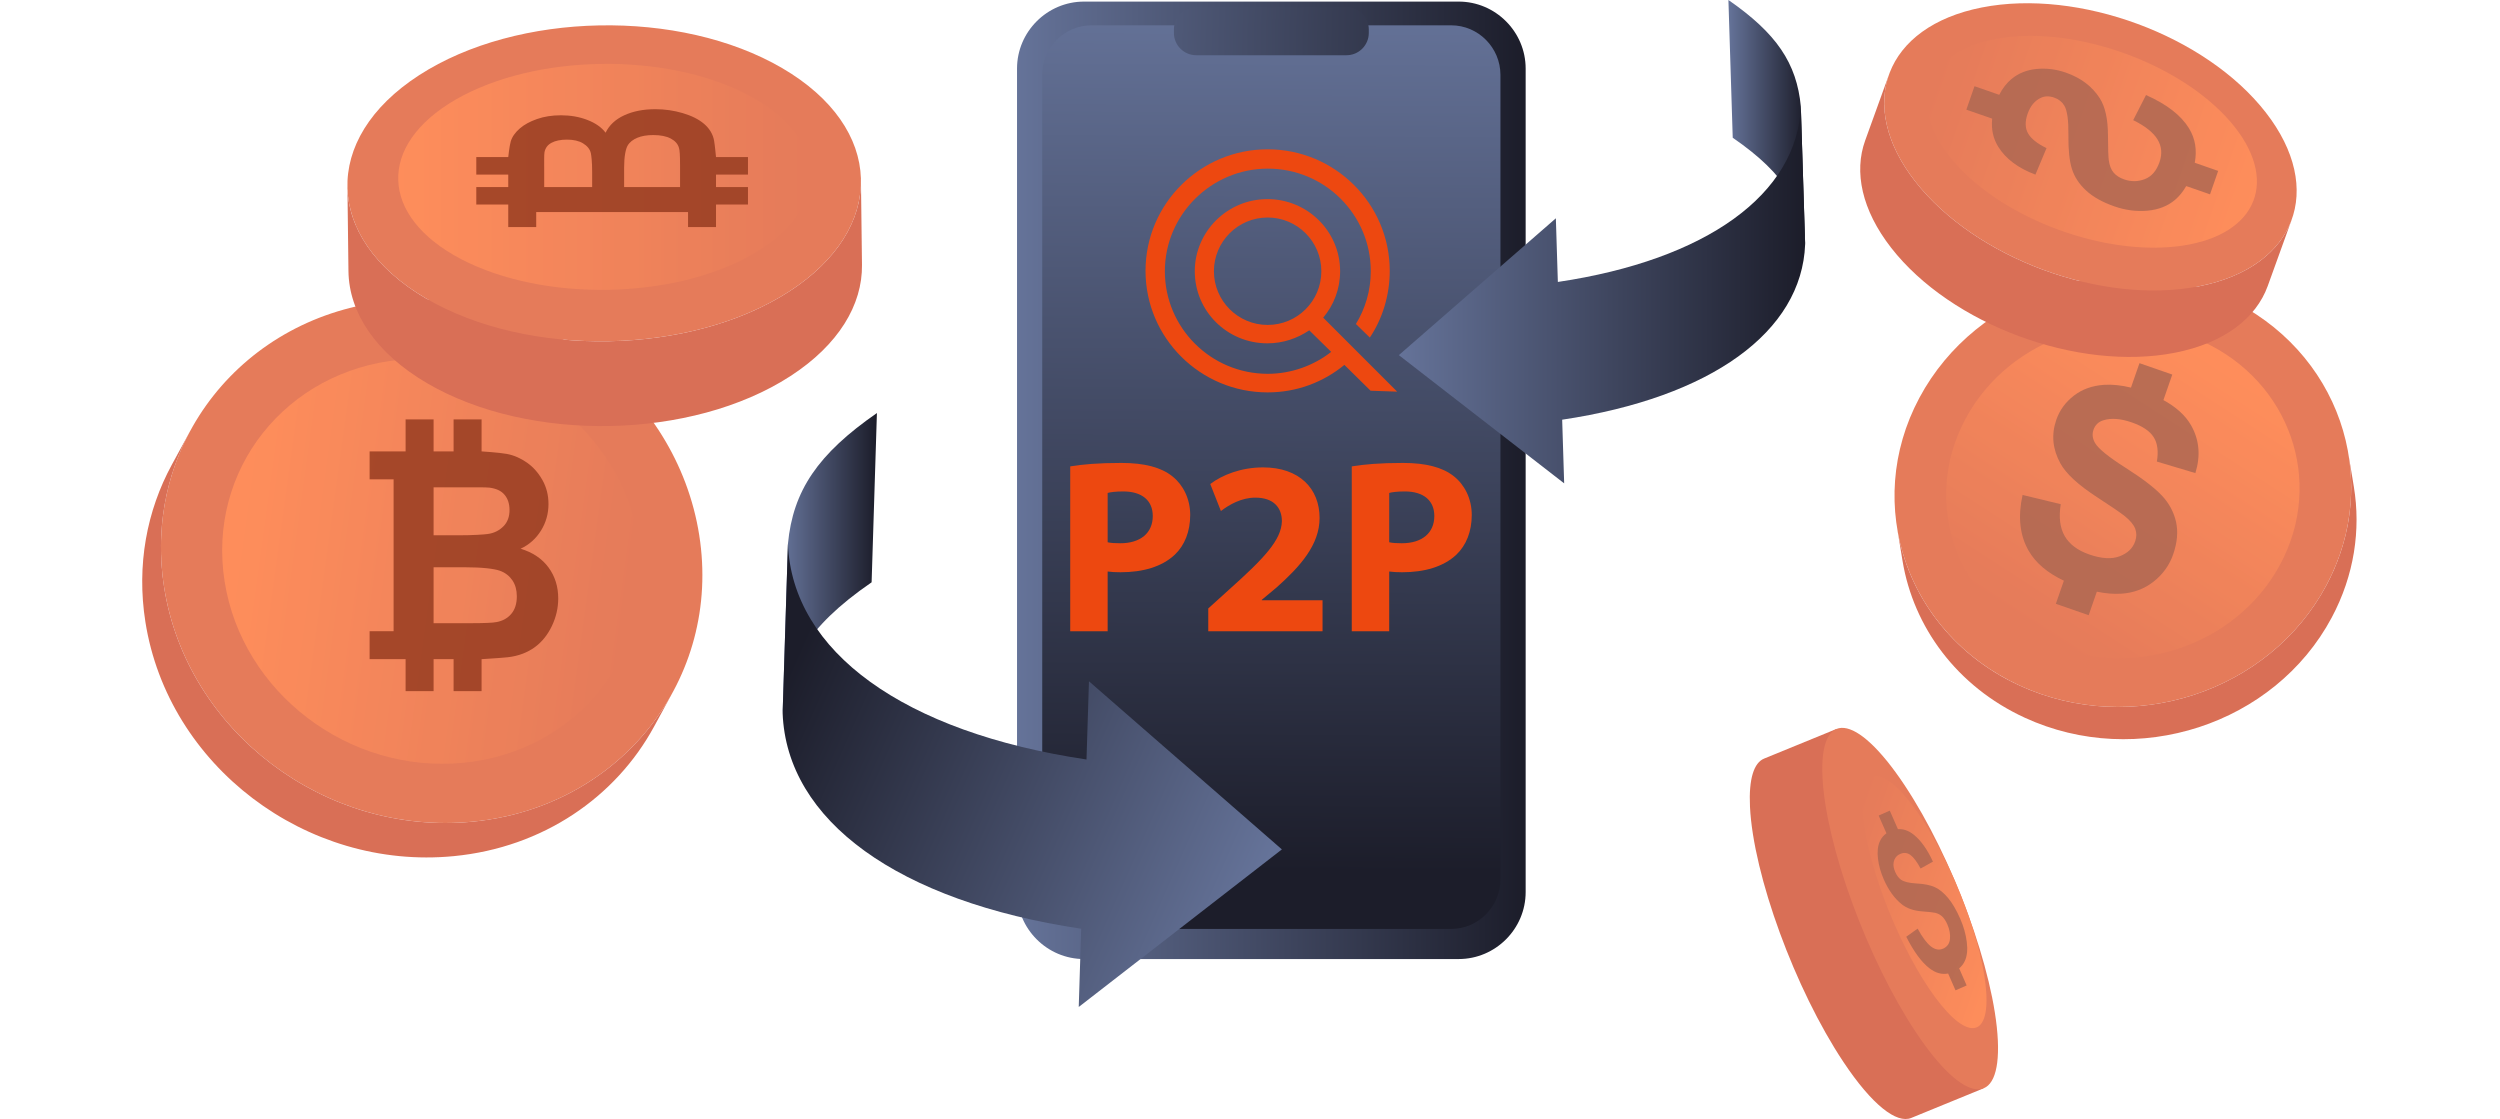 <svg width="668" height="299" viewBox="0 0 668 299" fill="none" xmlns="http://www.w3.org/2000/svg">
<g opacity="0.77">
<path d="M490.725 194.771L471.359 202.7C468.67 203.801 467.244 208.054 467.594 215.509C468.452 233.778 479.639 264.343 492.579 283.779C500.235 295.279 506.791 300.308 510.69 298.711L530.056 290.783C526.157 292.379 488.036 195.873 490.725 194.771Z" fill="#CE4424"/>
<path d="M486.96 207.58C487.818 225.85 499.005 256.414 511.945 275.85C524.885 295.286 534.679 296.236 533.822 277.967C532.964 259.702 521.781 229.143 508.841 209.707C495.901 190.271 486.103 189.316 486.96 207.58Z" fill="#DD542A"/>
<path d="M497.711 216.532C498.355 229.245 506.275 250.538 515.4 264.091C524.524 277.644 531.398 278.327 530.755 265.614C530.111 252.904 522.193 231.616 513.068 218.063C503.944 204.509 497.067 203.822 497.711 216.532Z" fill="url(#paint0_linear_17348_171113)"/>
<path d="M539.579 183.145C569.608 196.978 606.329 185.008 621.605 156.4C636.877 127.801 624.914 93.406 594.885 79.573C564.856 65.74 528.127 77.706 512.855 106.306C497.579 134.913 509.549 169.312 539.579 183.145Z" fill="#DD542A"/>
<path d="M545.829 171.436C569.069 182.141 597.487 172.878 609.309 150.739C621.128 128.605 611.87 101.987 588.631 91.282C565.391 80.577 536.967 89.837 525.148 111.97C513.326 134.109 522.59 160.731 545.829 171.436Z" fill="url(#paint1_linear_17348_171113)"/>
<path d="M506.938 141.279L508.364 149.898C511.274 167.491 522.833 183.393 541.005 191.764C571.034 205.597 607.755 193.627 623.031 165.019C629.062 153.726 630.846 141.528 628.947 130.05L627.522 121.431C629.42 132.909 627.636 145.107 621.606 156.4C606.33 185.008 569.609 196.978 539.579 183.145C521.407 174.774 509.848 158.872 506.938 141.279Z" fill="#CE4424"/>
<path d="M605.403 30.033C589.373 9.457 555.41 -3.092 529.545 1.996C503.679 7.084 495.702 27.883 511.732 48.46C527.757 69.031 561.713 81.581 587.578 76.493C613.444 71.405 621.428 50.604 605.403 30.033Z" fill="#DD542A"/>
<path d="M595.918 32.474C582.651 17.131 555.381 7.12 535.007 10.108C514.634 13.096 508.87 27.952 522.137 43.296C535.4 58.635 562.666 68.646 583.039 65.658C603.412 62.67 609.181 47.813 595.918 32.474Z" fill="url(#paint2_linear_17348_171113)"/>
<path d="M605.938 76.418C602.83 85.022 594.305 91.661 581.167 94.245C555.301 99.334 521.345 86.783 505.32 66.212C497.431 56.086 495.357 45.906 498.367 37.57L504.779 19.818C501.769 28.153 503.843 38.334 511.732 48.46C527.757 69.031 561.713 81.581 587.578 76.493C600.717 73.909 609.242 67.269 612.35 58.666L605.938 76.418Z" fill="#CE4424"/>
<path opacity="0.82" d="M581.44 139.454C580.854 136.832 579.595 134.489 577.664 132.423C575.734 130.358 572.504 127.885 567.977 125.007C563.45 122.128 560.733 119.93 559.827 118.412C559.116 117.218 558.967 116.028 559.38 114.84C559.832 113.539 560.729 112.686 562.072 112.283C564.159 111.652 566.676 111.848 569.622 112.872C572.476 113.864 574.42 115.173 575.454 116.799C576.489 118.425 576.775 120.604 576.312 123.335L586.605 126.412C588.048 121.745 587.657 117.476 585.432 113.606C583.922 110.981 581.451 108.752 578.065 106.9L580.434 100.084L571.665 97.037L569.396 103.568C566.801 102.934 564.38 102.675 562.152 102.829C559.019 103.045 556.34 104.015 554.117 105.737C551.892 107.459 550.336 109.6 549.448 112.157C548.067 116.13 548.438 120.034 550.561 123.868C552.07 126.594 555.308 129.574 560.275 132.81C564.134 135.328 566.586 136.999 567.631 137.822C569.151 139.042 570.115 140.19 570.523 141.265C570.929 142.341 570.926 143.472 570.514 144.66C569.871 146.509 568.482 147.837 566.347 148.643C564.211 149.45 561.511 149.285 558.245 148.15C555.163 147.079 552.983 145.452 551.708 143.268C550.432 141.085 550.072 138.234 550.63 134.717L540.432 132.248C539.141 138.095 539.688 143.078 542.071 147.194C543.956 150.45 547.102 153.099 551.467 155.16L549.32 161.338L558.089 164.385L560.273 158.1C562.6 158.577 564.755 158.763 566.73 158.642C570.077 158.436 572.986 157.355 575.458 155.398C577.929 153.443 579.664 151.026 580.664 148.148C581.767 144.975 582.026 142.076 581.44 139.454Z" fill="#933A1F"/>
<path opacity="0.82" d="M557.411 50.916C555.557 49.203 554.294 47.283 553.621 45.157C552.948 43.031 552.633 40 552.678 36.068C552.723 32.134 552.362 29.522 551.592 28.231C550.986 27.215 550.082 26.499 548.879 26.081C547.562 25.623 546.377 25.641 545.324 26.135C543.685 26.899 542.499 28.334 541.768 30.438C541.059 32.478 541.1 34.206 541.89 35.623C542.681 37.04 544.329 38.358 546.833 39.576L543.865 46.662C539.235 44.925 535.916 42.432 533.909 39.184C532.548 36.981 532.028 34.482 532.311 31.701L525.409 29.303L527.586 23.039L534.199 25.337C535.065 23.627 536.147 22.209 537.467 21.114C539.324 19.575 541.559 18.679 544.174 18.426C546.788 18.174 549.39 18.498 551.979 19.397C556.003 20.796 559.031 23.082 561.063 26.257C562.508 28.514 563.237 31.82 563.252 36.176C563.267 39.564 563.335 41.754 563.456 42.747C563.65 44.203 564.083 45.327 564.753 46.118C565.425 46.909 566.361 47.513 567.564 47.931C569.436 48.582 571.278 48.559 573.087 47.862C574.898 47.166 576.207 45.651 577.018 43.319C577.783 41.117 577.606 39.094 576.484 37.251C575.362 35.408 573.199 33.691 569.993 32.102L573.413 25.392C578.937 27.842 582.763 30.799 584.889 34.262C586.571 37.001 587.076 40.081 586.441 43.491L592.697 45.665L590.52 51.929L584.156 49.718C583.304 51.203 582.304 52.441 581.147 53.419C579.184 55.078 576.733 56.035 573.792 56.294C570.853 56.551 567.925 56.174 565.012 55.162C561.798 54.045 559.264 52.63 557.411 50.916Z" fill="#933A1F"/>
<path opacity="0.82" d="M520.521 239.935C519.378 238.567 518.207 237.608 517.007 237.057C515.807 236.506 514.184 236.175 512.138 236.066C510.091 235.956 508.679 235.608 507.902 235.019C507.291 234.555 506.796 233.892 506.417 233.029C506.001 232.084 505.851 231.25 505.968 230.525C506.147 229.397 506.737 228.613 507.737 228.174C508.706 227.748 509.613 227.838 510.459 228.446C511.304 229.054 512.213 230.263 513.184 232.072L516.484 230.235C514.956 226.909 513.21 224.48 511.246 222.948C509.914 221.91 508.54 221.454 507.127 221.553L504.95 216.603L501.973 217.912L504.06 222.656C503.283 223.204 502.689 223.916 502.294 224.807C501.74 226.061 501.572 227.604 501.791 229.437C502.01 231.271 502.528 233.117 503.345 234.974C504.614 237.86 506.213 240.077 508.143 241.623C509.514 242.723 511.337 243.356 513.613 243.523C515.382 243.655 516.534 243.782 517.069 243.903C517.855 244.092 518.499 244.437 519.002 244.938C519.505 245.44 519.946 246.122 520.325 246.984C520.916 248.327 521.151 249.625 521.03 250.875C520.909 252.126 520.295 252.995 519.186 253.482C518.14 253.942 517.06 253.745 515.948 252.887C514.836 252.031 513.65 250.444 512.391 248.128L509.348 250.297C511.367 254.279 513.423 257.081 515.516 258.704C517.171 259.988 518.846 260.455 520.54 260.13L522.514 264.618L525.49 263.309L523.483 258.743C524.143 258.196 524.655 257.536 525.011 256.755C525.613 255.432 525.784 253.739 525.524 251.675C525.264 249.612 524.675 247.535 523.756 245.445C522.742 243.14 521.664 241.303 520.521 239.935Z" fill="#933A1F"/>
</g>
<path d="M389.753 256.257H289.652C279.806 256.257 271.75 248.201 271.75 238.355V18.327C271.75 8.481 279.806 0.425 289.652 0.425H389.753C399.599 0.425 407.655 8.481 407.655 18.327V238.355C407.655 248.201 399.599 256.257 389.753 256.257Z" fill="url(#paint3_linear_17348_171113)"/>
<path d="M400.919 20.022V234.95C400.919 242.241 394.996 248.205 387.76 248.205H291.643C284.407 248.205 278.486 242.241 278.486 234.95V20.022C278.486 12.73 284.407 6.766 291.643 6.766H387.76C394.996 6.766 400.919 12.73 400.919 20.022Z" fill="url(#paint4_linear_17348_171113)"/>
<path d="M359.79 14.759H319.619C316.346 14.759 313.669 12.082 313.669 8.809V7.874C313.669 4.602 316.346 1.924 319.619 1.924H359.79C363.062 1.924 365.74 4.602 365.74 7.874V8.809C365.74 12.082 363.062 14.759 359.79 14.759Z" fill="url(#paint5_linear_17348_171113)"/>
<path d="M285.962 124.621C289.074 124.092 293.447 123.695 299.606 123.695C305.833 123.695 310.271 124.888 313.253 127.272C316.102 129.523 318.022 133.233 318.022 137.606C318.022 141.978 316.564 145.685 313.915 148.203C310.472 151.448 305.369 152.906 299.408 152.906C298.085 152.906 296.89 152.841 295.964 152.708V168.672H285.962V124.621ZM295.964 144.892C296.825 145.09 297.884 145.156 299.343 145.156C304.709 145.156 308.02 142.44 308.02 137.869C308.02 133.763 305.171 131.313 300.138 131.313C298.085 131.313 296.692 131.511 295.964 131.71V144.892Z" fill="#ED4810"/>
<path d="M322.849 168.672V162.577L328.413 157.542C337.818 149.131 342.389 144.295 342.522 139.262C342.522 135.751 340.403 132.967 335.434 132.967C331.724 132.967 328.479 134.822 326.227 136.546L323.378 129.325C326.624 126.875 331.659 124.888 337.487 124.888C347.225 124.888 352.592 130.583 352.592 138.399C352.592 145.62 347.359 151.383 341.131 156.947L337.158 160.258V160.391H353.385V168.672H322.849Z" fill="#ED4810"/>
<path d="M361.193 124.621C364.306 124.092 368.678 123.695 374.838 123.695C381.065 123.695 385.502 124.888 388.484 127.272C391.333 129.523 393.253 133.233 393.253 137.606C393.253 141.978 391.795 145.685 389.147 148.203C385.703 151.448 380.6 152.906 374.639 152.906C373.317 152.906 372.122 152.841 371.196 152.708V168.672H361.193V124.621ZM371.196 144.892C372.057 145.09 373.116 145.156 374.574 145.156C379.94 145.156 383.251 142.44 383.251 137.869C383.251 133.763 380.402 131.313 375.37 131.313C373.317 131.313 371.923 131.511 371.196 131.71V144.892Z" fill="#ED4810"/>
<g opacity="0.77">
<path d="M186.834 142.991C180.789 104.563 143.875 76.536 104.393 80.386C64.912 84.237 37.808 118.508 43.853 156.935C49.899 195.374 86.802 223.402 126.284 219.552C165.766 215.701 192.88 181.429 186.834 142.991Z" fill="#DD542A"/>
<path d="M170.67 144.569C165.992 114.83 137.425 93.14 106.87 96.12C76.315 99.1 55.34 125.621 60.018 155.361C64.697 185.108 93.256 206.799 123.811 203.819C154.365 200.839 175.349 174.316 170.67 144.569Z" fill="url(#paint6_linear_17348_171113)"/>
<path d="M179.766 184.959L174.756 194.166C164.53 212.958 145.166 226.428 121.274 228.758C81.793 232.609 44.889 204.581 38.843 166.142C36.456 150.968 39.238 136.441 45.91 124.18L50.921 114.973C44.249 127.234 41.466 141.761 43.853 156.935C49.9 195.374 86.803 223.402 126.284 219.552C150.176 217.221 169.54 203.751 179.766 184.959Z" fill="#CE4424"/>
<path d="M113.885 79.773C141.195 95.727 184.622 94.876 210.886 77.874C237.156 60.866 236.308 34.152 208.997 18.198C181.686 2.245 138.252 3.091 111.981 20.098C85.718 37.101 86.574 63.82 113.885 79.773Z" fill="#DD542A"/>
<path d="M123.297 69.282C145.211 80.692 180.055 80.084 201.128 67.923C222.206 55.759 221.525 36.652 199.612 25.241C177.699 13.831 142.849 14.436 121.77 26.6C100.697 38.761 101.384 57.871 123.297 69.282Z" fill="url(#paint7_linear_17348_171113)"/>
<path d="M93.108 72.457C93.241 83.432 100.288 94.314 114.161 102.418C141.472 118.372 184.899 117.521 211.162 100.518C224.091 92.148 230.451 81.428 230.322 70.796L230.047 48.151C230.176 58.783 223.815 69.504 210.887 77.874C184.623 94.876 141.196 95.727 113.885 79.773C100.013 71.669 92.966 60.788 92.832 49.813L93.108 72.457Z" fill="#CE4424"/>
</g>
<path opacity="0.82" d="M146.556 151.612C144.821 149.259 142.338 147.596 139.107 146.62C141.399 145.545 143.212 143.931 144.55 141.779C145.887 139.629 146.556 137.265 146.556 134.687C146.556 132.313 146.014 130.166 144.929 128.253C143.845 126.339 142.488 124.807 140.862 123.655C139.234 122.506 137.39 121.634 135.331 121.271C133.269 120.908 128.68 120.611 128.679 120.611V112.07H121.199V120.611H115.856V112.07H108.376V120.611H104.759H98.759V128.084H105.17V168.652H98.759V176.125H104.759H108.376V184.665H115.856V176.125H121.199V184.665H128.679V176.125C128.679 176.125 133.925 175.814 135.71 175.613C138.553 175.289 140.946 174.351 142.886 172.937C144.826 171.525 146.358 169.601 147.478 167.236C148.599 164.872 149.159 162.424 149.159 159.922C149.159 156.744 148.293 153.964 146.556 151.612ZM121.609 130.219C126.646 130.219 129.696 130.171 130.757 130.295C132.54 130.521 133.884 131.11 134.789 132.174C135.691 133.236 136.144 134.591 136.144 136.292C136.144 138.068 135.619 139.487 134.571 140.575C133.522 141.663 132.082 142.468 130.25 142.694C129.237 142.819 126.646 143.03 122.477 143.03H115.856V130.219H121.609ZM136.595 164.05C135.594 165.214 134.3 165.912 132.709 166.211C131.671 166.437 129.225 166.517 125.37 166.517H115.856V151.571H124.103C128.972 151.571 132.135 151.985 133.594 152.511C135.052 153.035 136.167 153.949 136.939 155.1C137.709 156.251 138.096 157.69 138.096 159.341C138.096 161.291 137.595 162.888 136.595 164.05Z" fill="#933A1F"/>
<path opacity="0.82" d="M166.805 30.802C164.453 31.886 162.789 33.437 161.814 35.456C160.739 34.025 159.125 32.891 156.972 32.056C154.822 31.22 152.459 30.802 149.881 30.802C147.506 30.802 145.359 31.141 143.446 31.819C141.532 32.496 140 33.344 138.849 34.36C137.699 35.377 136.827 36.53 136.464 37.816C136.101 39.105 135.804 41.972 135.804 41.972L127.264 41.973V46.646L135.804 46.646V49.985L127.264 49.985V54.659L135.804 54.659V56.919L135.804 60.668L143.277 60.668L143.277 56.661L183.845 56.661V60.667L191.319 60.667V56.917V54.658L199.859 54.657V49.984L191.319 49.984V46.645L199.859 46.645V41.971L191.318 41.971C191.318 41.971 191.008 38.694 190.806 37.578C190.482 35.802 189.544 34.307 188.13 33.095C186.718 31.882 184.794 30.925 182.429 30.226C180.066 29.525 177.617 29.175 175.115 29.175C171.937 29.175 169.157 29.717 166.805 30.802ZM145.413 46.39C145.413 43.243 145.365 41.337 145.489 40.674C145.714 39.56 146.303 38.72 147.367 38.155C148.43 37.591 149.784 37.308 151.485 37.308C153.262 37.308 154.68 37.636 155.769 38.291C156.857 38.946 157.661 39.846 157.887 40.99C158.013 41.623 158.223 43.242 158.223 45.847V49.984L145.413 49.985L145.413 46.39ZM179.244 37.026C180.408 37.651 181.105 38.46 181.405 39.454C181.631 40.102 181.71 41.631 181.71 44.04V49.984L166.764 49.984V44.831C166.764 41.789 167.179 39.813 167.704 38.901C168.228 37.99 169.142 37.293 170.293 36.811C171.445 36.33 172.884 36.088 174.534 36.088C176.485 36.088 178.081 36.401 179.244 37.026Z" fill="#933A1F"/>
<path d="M373.323 104.649L353.559 84.885C356.389 81.508 358.078 77.237 358.078 72.47C358.078 61.843 349.387 53.202 338.661 53.202C327.934 53.202 319.244 61.893 319.244 72.47C319.244 83.197 327.934 91.738 338.661 91.738C342.832 91.738 346.656 90.397 349.834 88.262L355.694 94.022C351.076 97.647 345.067 99.882 338.76 99.882C323.514 99.882 311.249 87.567 311.249 72.47C311.249 57.374 323.664 45.058 338.76 45.058C354.005 45.058 366.271 57.374 366.271 72.47C366.271 77.684 364.782 82.501 362.299 86.573L366.023 90.198C369.4 85.133 371.337 78.926 371.337 72.371C371.337 54.444 356.687 39.893 338.71 39.893C320.734 39.893 306.084 54.444 306.084 72.371C306.084 90.298 320.734 104.848 338.71 104.848C346.507 104.848 353.608 102.117 359.22 97.499L366.222 104.401L373.323 104.649ZM324.359 72.47C324.359 64.574 330.765 58.118 338.71 58.118C346.606 58.118 353.062 64.525 353.062 72.47C353.062 80.416 346.656 86.822 338.71 86.822C330.765 86.822 324.359 80.366 324.359 72.47Z" fill="#ED4810"/>
<path d="M234.313 110.365C218.547 121.292 211.881 131.093 210.536 145.322L209.118 190.548C210.379 178.187 214.796 168.027 232.895 155.591C233.244 144.45 233.71 129.596 234.059 118.455C234.135 116.028 234.237 112.791 234.313 110.365Z" fill="url(#paint8_linear_17348_171113)"/>
<path d="M210.536 145.322C211.675 174.129 241.498 195.667 290.313 202.937C290.509 196.666 290.968 182.036 290.968 182.036L342.519 226.96L288.239 269.063C288.239 269.063 288.698 254.433 288.894 248.163C240.016 240.849 210.193 219.31 209.118 190.548L210.536 145.322Z" fill="url(#paint9_linear_17348_171113)"/>
<path d="M461.832 0C474.663 8.893 480.088 16.869 481.182 28.449L482.336 65.255C481.31 55.196 477.715 46.927 462.986 36.806C462.702 27.74 462.323 15.651 462.038 6.584C461.977 4.609 461.894 1.975 461.832 0Z" fill="url(#paint10_linear_17348_171113)"/>
<path d="M481.182 28.449C480.256 51.893 455.985 69.422 416.259 75.338C416.099 70.235 415.725 58.328 415.725 58.328L373.771 94.888L417.946 129.153C417.946 129.153 417.573 117.247 417.413 112.144C457.192 106.192 481.462 88.663 482.337 65.255L481.182 28.449Z" fill="url(#paint11_linear_17348_171113)"/>
<defs>
<linearGradient id="paint0_linear_17348_171113" x1="538.038" y1="249.348" x2="490.426" y2="232.803" gradientUnits="userSpaceOnUse">
<stop stop-color="#FE6C2B"/>
<stop offset="0.989" stop-color="#DD542A"/>
</linearGradient>
<linearGradient id="paint1_linear_17348_171113" x1="590.232" y1="95.801" x2="543.107" y2="168.636" gradientUnits="userSpaceOnUse">
<stop stop-color="#FE6C2B"/>
<stop offset="0.989" stop-color="#DD542A"/>
</linearGradient>
<linearGradient id="paint2_linear_17348_171113" x1="602.364" y1="52.944" x2="515.686" y2="22.823" gradientUnits="userSpaceOnUse">
<stop stop-color="#FE6C2B"/>
<stop offset="0.989" stop-color="#DD542A"/>
</linearGradient>
<linearGradient id="paint3_linear_17348_171113" x1="271.75" y1="128.341" x2="407.655" y2="128.341" gradientUnits="userSpaceOnUse">
<stop offset="5.32779e-09" stop-color="#657399"/>
<stop offset="0.996" stop-color="#1C1D2A"/>
</linearGradient>
<linearGradient id="paint4_linear_17348_171113" x1="340.355" y1="-0.34" x2="339.159" y2="233.959" gradientUnits="userSpaceOnUse">
<stop offset="5.32779e-09" stop-color="#657399"/>
<stop offset="0.996" stop-color="#1C1D2A"/>
</linearGradient>
<linearGradient id="paint5_linear_17348_171113" x1="272.063" y1="6.83" x2="409.966" y2="9.912" gradientUnits="userSpaceOnUse">
<stop offset="5.32779e-09" stop-color="#657399"/>
<stop offset="0.996" stop-color="#1C1D2A"/>
</linearGradient>
<linearGradient id="paint6_linear_17348_171113" x1="63.693" y1="142.875" x2="169.499" y2="157.408" gradientUnits="userSpaceOnUse">
<stop stop-color="#FE6C2B"/>
<stop offset="0.989" stop-color="#DD542A"/>
</linearGradient>
<linearGradient id="paint7_linear_17348_171113" x1="106.403" y1="47.261" x2="216.502" y2="47.261" gradientUnits="userSpaceOnUse">
<stop stop-color="#FE6C2B"/>
<stop offset="0.989" stop-color="#DD542A"/>
</linearGradient>
<linearGradient id="paint8_linear_17348_171113" x1="209.118" y1="150.456" x2="234.313" y2="150.456" gradientUnits="userSpaceOnUse">
<stop offset="5.32779e-09" stop-color="#657399"/>
<stop offset="0.996" stop-color="#1C1D2A"/>
</linearGradient>
<linearGradient id="paint9_linear_17348_171113" x1="332.664" y1="243.95" x2="206.317" y2="188.181" gradientUnits="userSpaceOnUse">
<stop offset="5.32779e-09" stop-color="#657399"/>
<stop offset="0.996" stop-color="#1C1D2A"/>
</linearGradient>
<linearGradient id="paint10_linear_17348_171113" x1="461.832" y1="32.628" x2="482.336" y2="32.628" gradientUnits="userSpaceOnUse">
<stop offset="5.32779e-09" stop-color="#657399"/>
<stop offset="0.996" stop-color="#1C1D2A"/>
</linearGradient>
<linearGradient id="paint11_linear_17348_171113" x1="373.771" y1="78.801" x2="482.337" y2="78.801" gradientUnits="userSpaceOnUse">
<stop offset="5.32779e-09" stop-color="#657399"/>
<stop offset="0.996" stop-color="#1C1D2A"/>
</linearGradient>
</defs>
</svg>
